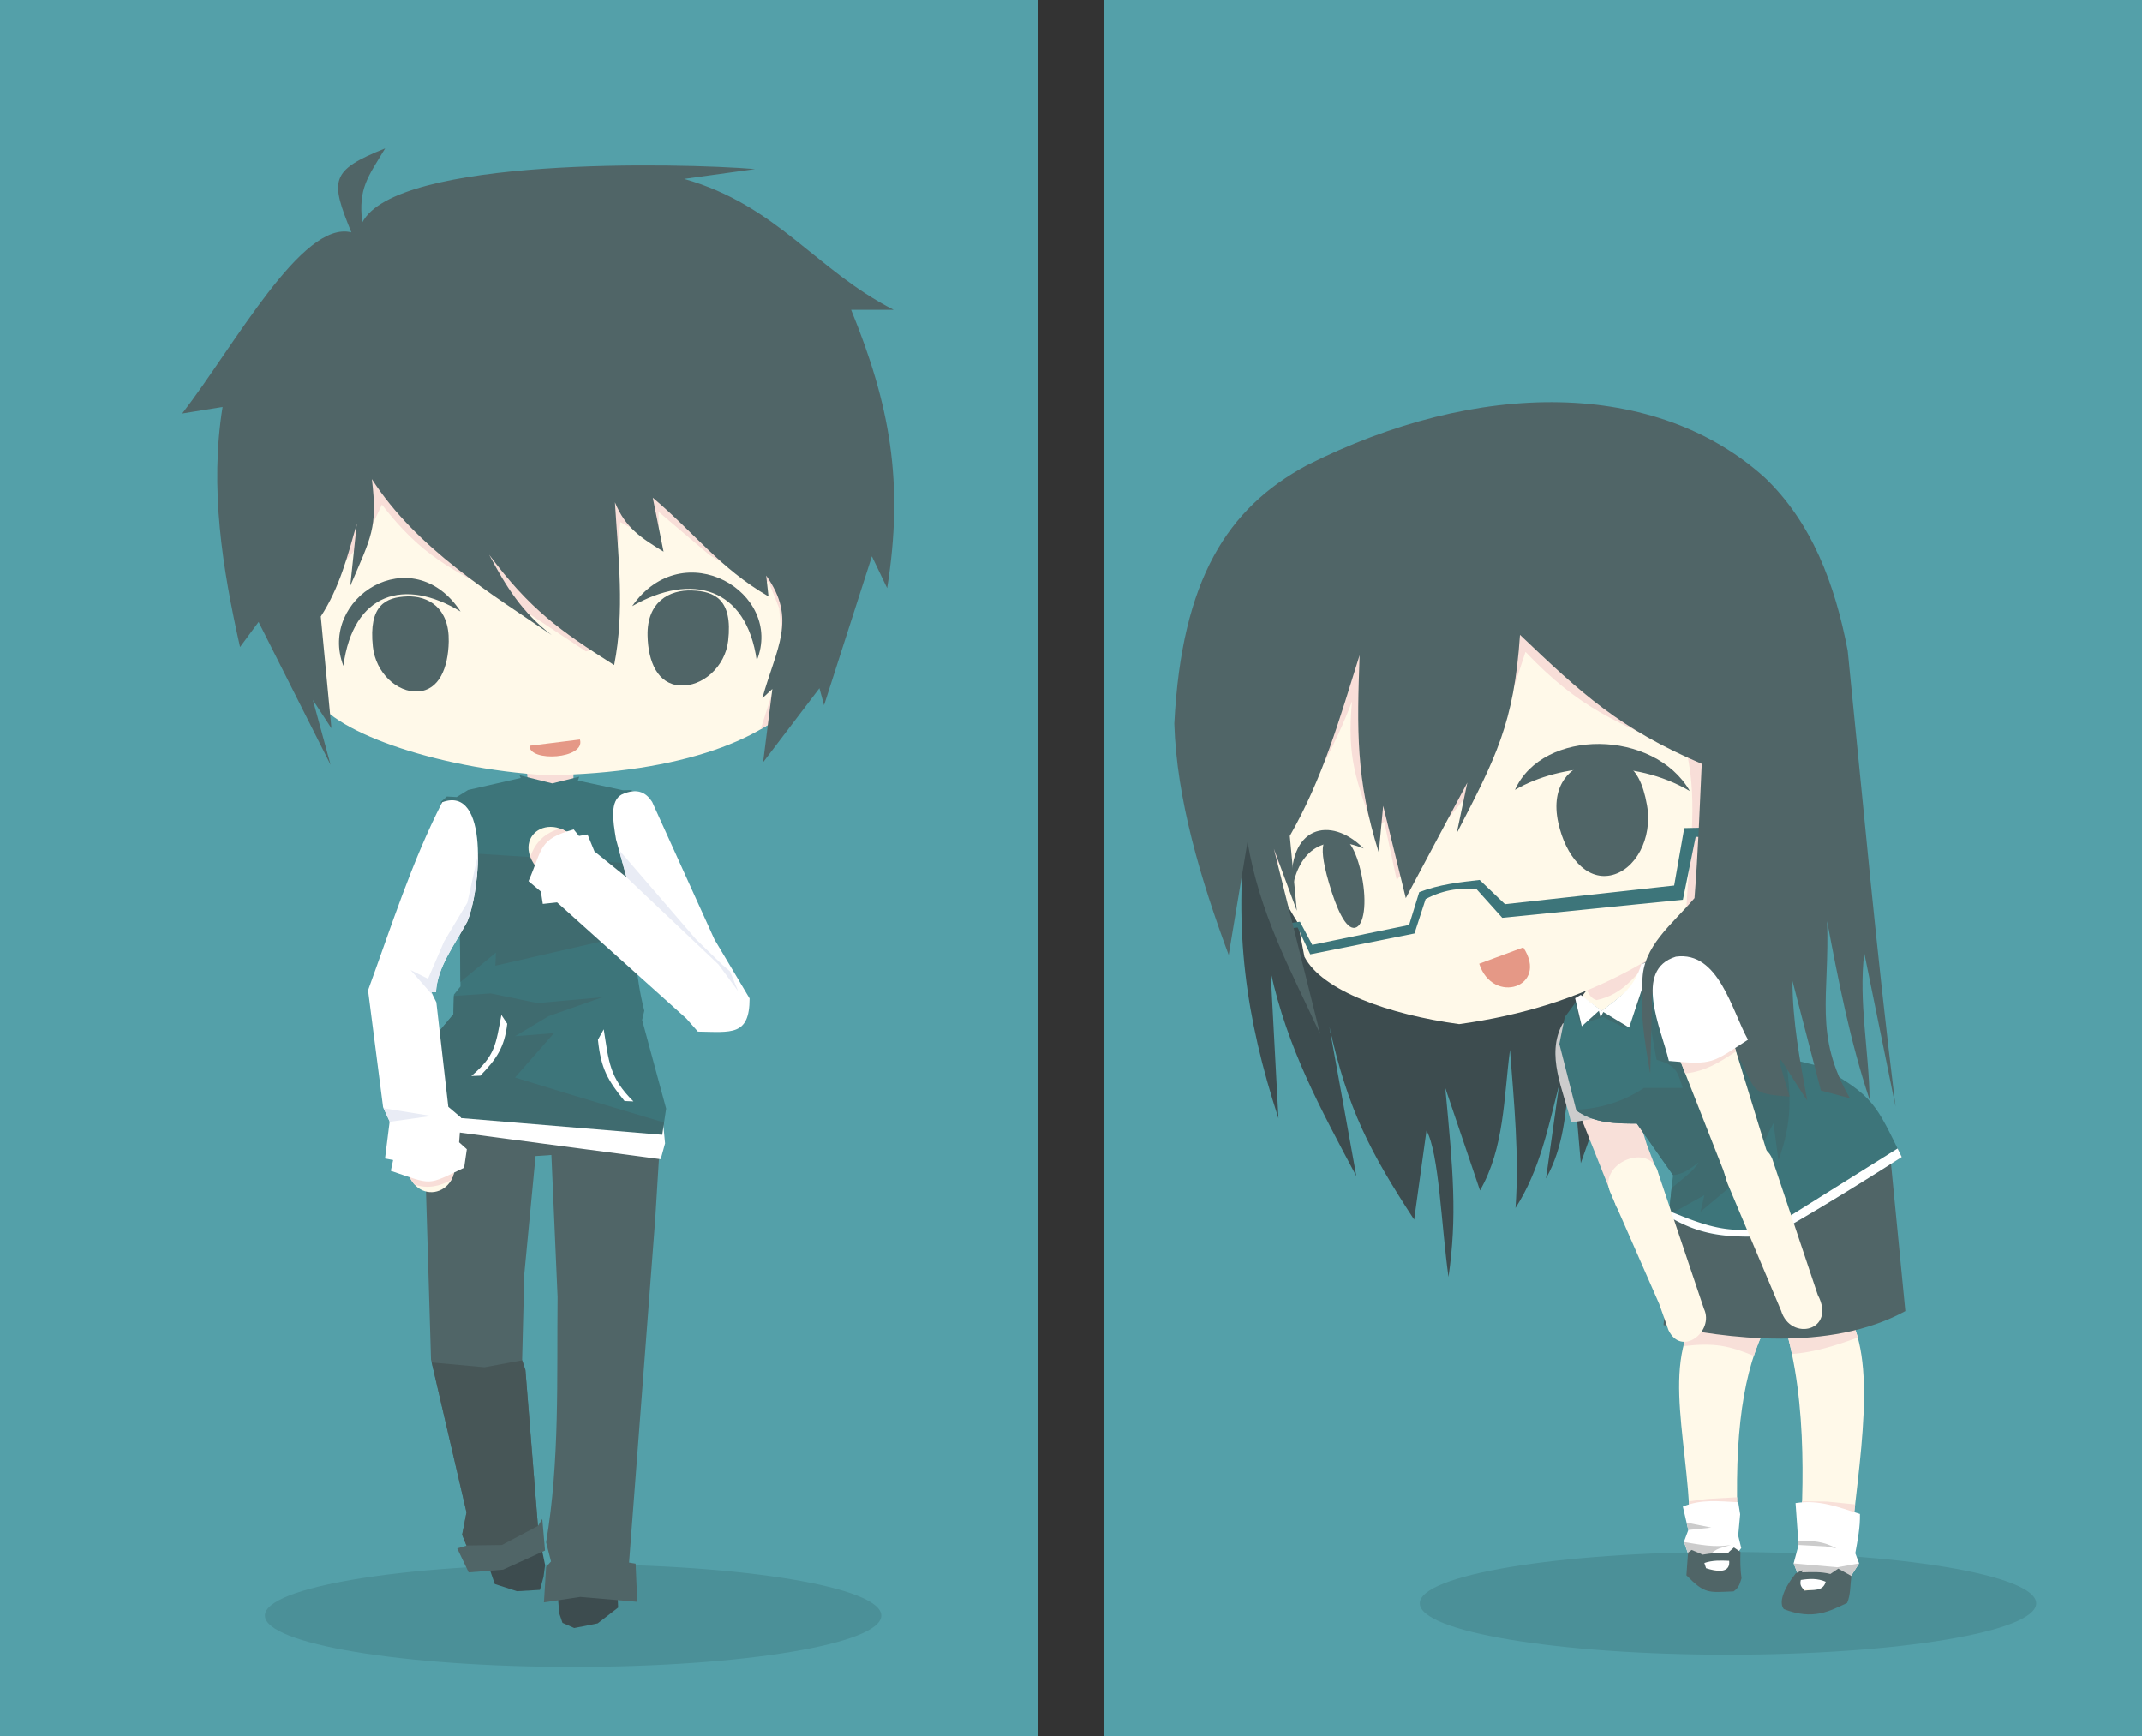 <?xml version="1.0"?>
<svg xmlns="http://www.w3.org/2000/svg" id="svg2" height="562.48" width="694.04" version="1" viewBox="0 0 694.04 562.48">
  <rect x="0" y="0" width="694.04" height="562.48" fill="#333333" stroke="none"/>
  <style id="style26"/>
  <path id="rect4962" d="M0 0h336.24v562.48H0z" overflow="visible" stroke-width="3.9" fill="#54a0a9"/>
  <ellipse id="path5574" style="isolation:auto;mix-blend-mode:normal" stroke-linecap="round" stroke-opacity="0" fill-opacity=".104" rx="99.858" ry="16.643" cy="523.44" cx="185.69" overflow="visible" stroke-width="10"/>
  <path id="rect4979" d="M357.8 0h336.24v562.48H357.8z" overflow="visible" stroke-width="3.9" fill="#54a0a9"/>
  <ellipse id="ellipse5578" style="isolation:auto;mix-blend-mode:normal" stroke-linecap="round" stroke-opacity="0" fill-opacity=".104" rx="99.858" ry="16.643" cy="519.48" cx="559.89" overflow="visible" stroke-width="10"/>
  <style id="style26-0"/>
  <style id="style26-1"/>
  <style id="style26-8"/>
  <style id="style26-2"/>
  <style id="style26-28"/>
  <style id="style26-1-5"/>
  <style id="style26-3"/>
  <style id="style26-0-6"/>
  <style id="style26-1-56"/>
  <style id="style26-8-9"/>
  <style id="style26-2-3"/>
  <style id="style26-81"/>
  <style id="style26-1-561"/>
  <g id="g6285" stroke-opacity="0">
    <path id="path4367" stroke-width="3.125" fill-rule="evenodd" fill="#fff9e9" d="M171.16 252.04l-25.56 7.516c-.908 25.8 8.909 44.601 4.18 68.69-4.712 5.81-7.826 14.157-10.986 25.089-1.263 4.367 2.064 16.217.682 21.412l71.67-1.636c-.864-4.142 3.651-8.352 3-12.403-1.596-9.91-3.435-19.926-9.834-31.896l1.336-70.83-20.611-4.77z"/>
    <path id="path4363" stroke-width="3.125" fill-rule="evenodd" fill="#f8ded8" d="M170.42 245.99l15.381-1.497.02 8.756 2.116.58-7.41 7.252-12.286-8.37 2.673-.69z"/>
    <g fill-rule="evenodd" fill="#fff9e9">
      <path id="path4389" stroke-width="3.469" d="M142.07 263.53l-15 39.262-5.117 14.228c-6.372 13.962 14.584 12.425 16.73 4.104l23.739-49.827c5.314-9.682-17.464-18.163-20.352-7.767z"/>
      <path id="path4393" stroke-width="3.125" d="M173.06 351.95l-6.075 88.422 7.957 66.118c-1.445 10.27-15.421 10.543-16.491-3.98l-16.14-62.61-4.597-79.172c.732-21.541 36.115-31.503 35.342-8.778z"/>
      <path id="path4401" stroke-width="3.469" d="M208.22 260.43l23.695 47.962 7.516 11.098c9.437 13.72-9.125 18.093-13.133 9.572l-38.686-55.079c-7.42-9.328 15.397-24.157 20.608-13.553z"/>
      <path id="path4983" stroke-width="2.957" d="M178.82 348.47l3.267 70.782-1.043 99.042c1.172 9.347 15.06 10.7 16.5-2.269l10.158-90.666 6.03-66.196c-.17-19.421-35.093-31.182-34.912-10.694z"/>
    </g>
    <g fill-rule="evenodd">
      <g stroke="#000">
        <path id="path6002" fill="#3d4c4f" d="M158.75 508.66l1.563 4.562 7.196 2.33 7.45-.434 1.158-4.236.508-3.847-1.313-6.313z"/>
        <path id="path6004" fill="#3d4c4f" d="M180.67 516.07l.53 6.63 1.06 3.093 3.801 1.68 7.602-1.503 6.629-5.127-.265-6.01z"/>
        <path id="path5988" fill="#506567" d="M211.78 346.28l2.652 14.142-2.121 34.472-8.485 111.37 2.12.354.531 12.374-18.473-1.591-11.756 1.768.707-11.49 1.591-1.769-1.59-6.187c4.424-26.314 3.445-52.97 3.712-79.55l-2.007-45.96-5.127.354-3.65 38.182-.707 27.93 1.061 3.183 4.066 50.558 1.414-2.298.884 10.253-13.607 6.187-11.137.884-3.712-7.778 3.005-.884-1.414-3.536 1.414-7.247-11.495-49.498-2.829-94.752z"/>
        <path id="path5986" fill="#3d757a" d="M168.73 252.06l-.397-.884 10.612 2.645 8.745-2.159-.442 1.238 14.624 3.143 2.625-.063.938.563c1.99 23.54-2.693 47.916 3.335 70.912l-.707 3.006 7.778 28.726-1.725 11.529-80.963-10.253c.77-8.838 4.353-16.422 7.558-24.434l6.187-7.425.177-6.364 2.122-2.651-.177-16.97-6.187-42.78 1.944-1.768 3.182.176 3.712-2.298z"/>
      </g>
      <path id="path4391" stroke-width="3.482" fill="#fff9e9" d="M120.52 321.72c-.817-7.142 16.078-13.108 19.32 4.6l6.96 48.236c3.666 13.076-14.424 17.635-15.517.787z"/>
      <path id="path6170" stroke="#000" fill="#f8ded8" d="M147.09 375.86l-15.403 2.46c.536 2.44 1.506 4.26 2.705 5.543 4.244 1.347 8.014.504 11.803-1.531.942-1.701 1.357-3.893.895-6.473z"/>
      <path id="path4403" stroke-width="3.482" fill="#fff9e9" d="M227.1 332.06c6.012 5.144 21.817-5.189 7.598-18.942l-47.674-40.747c-9.776-11.203-24.187.83-9.529 12.277z"/>
      <path id="path5163-2" stroke-width="3.125" fill="#fff9e9" d="M177.26 251.18c-36.271-2.099-71.74-14.715-75.755-26.487l-3.205-11.82c-6.732-15.388-10.426-31.253-13.465-47.465-5.725-43.95 13.395-77.318 36.737-90.179 49.9-33.038 130.73-20.755 151.96 39.86 8.775 30.274 10.82 64.127-12.803 109.08-11.085 15.059-39.678 26.353-83.461 27.011z"/>
    </g>
    <g fill="#506567">
      <path id="path5950" stroke-width="10" stroke-linecap="round" d="M145.39 207.85c-.173 8.556-3.104 15.718-9.89 16.178-6.785.46-13.773-5.997-14.683-14.513-1.442-13.498 4.216-16.026 11.051-16.285 6.861-.26 13.744 3.668 13.522 14.62z"/>
      <path id="path5952" stroke-width="3.125" fill-rule="evenodd" d="M111.26 215.75c3.158-23.743 19.792-28.668 37.978-17.615-15.666-23.785-46.34-4.336-37.978 17.615z"/>
      <path id="path5950-1" stroke-width="10" stroke-linecap="round" d="M209.82 205.92c.184 8.555 3.3 15.718 10.511 16.177 7.212.46 14.639-5.997 15.606-14.512 1.533-13.499-4.48-16.026-11.745-16.285-7.292-.26-14.608 3.667-14.372 14.62z"/>
      <path id="path5980" stroke-width="3.125" fill-rule="evenodd" d="M245.2 214c-3.358-23.743-21.036-28.668-40.365-17.615 16.65-23.785 49.25-4.336 40.365 17.615z"/>
    </g>
    <g stroke="#000" fill-rule="evenodd">
      <path id="path6213" fill="#f8ded8" d="M142.84 106.75l-52.68 49.852 16.793 30.757 11.844-13.435 4.951-10.43c12.988 16.774 22.35 20.778 40.48 30.584l25.633 16.969 6.895-1.768 4.242-40.127 12.553 6.895-.178-10.254 16.442 13.965 16.085 9.9 3.094-1.28 3.49 8.75 1.284 16.042-7.309 23.129c6.227-3.602 11.013-7.7 14.272-12.127 3.602-6.855 6.602-13.449 9.078-19.814l6.674-66.497z"/>
      <path id="path5982" fill="#506567" d="M120.5 155.23c14.466 22.523 39.085 37.469 58.25 50.5-9.524-7.208-14.832-15.766-20.25-26 13.112 17.589 22.777 24.533 40.5 35.75 3.484-17.542 1.313-35.076.25-52.75 3.443 8.358 8.424 11.492 15.75 16l-3.5-17.5c13.742 11.608 21.723 22.837 37.5 32l-.75-6.75c10.083 14.164 3.296 23.386-1.25 39.75l3.25-3-3 23.75 18.25-24 1.5 5.5 15.5-48.25 4.939 10.312c5.51-34.251.89-59.422-11.667-90.156h13.788c-25.492-13.003-37.518-33.736-67.882-42.427l22.98-3.182c-24.396-2.05-116.42-3.997-127.28 17.324-1.349-11.166 1.853-14.756 7.424-24.041-17.95 7.197-17.837 10.295-10.96 27.223-15.935-4.05-37.835 36.72-54.8 58.69l13.08-2.121c-4.214 26.222-.08 52.18 5.658 77.782l6.01-8.132 23.335 46.316-5.746-21.037 6.01 9.192-3.446-36.239c6.048-9.307 8.693-19.527 11.667-30.052l-2.121 20.153c6.809-15.967 8.912-18.705 7.009-34.605z"/>
      <path id="path5990" fill="#fff" d="M132.05 364.71l82.025 10.872 1.414-5.127-.619-6.54-81.87-10.94-.5 3.375z"/>
      <path id="path6192" fill="#3f6b6f" d="M152.2 276.45l-6.848.817 3.666 25.347.16 15.514 11.506-9.504-.175 4.242 45.123-10.328c-.131-5.05-.057-10.128.056-15.21l-2.754-7.696-50.734-3.182z"/>
      <path id="path6175" fill="#f8ded8" d="M181.5 268.46c-4.882 1.345-8.034 4.347-9.682 9.164.534 1.426 1.467 2.928 2.87 4.453l11.005-11.04c-1.369-1.244-2.792-2.087-4.193-2.577z"/>
      <path id="path5992" fill="#fff" d="M185.88 268.73c-11.384 3.19-9.974 6.064-14.625 16.75l4 3.375.625 4 4.625-.5 41.875 37.625 3.75 4.25c10.759.146 16.75 1.531 16.75-10.75l-11.39-19.13-20.188-44.544c-1.725-2.668-4.512-4.863-9.916-2.354-3.687 2.124-2.897 7.97-1.771 14.523l3.375 12.25-10.375-8.375-2.25-5.5-2.75.5z"/>
      <path id="path6187" fill="#3f6b6f" d="M159 321.85l-11.934.822-.164 5.926-6.187 7.425c-3.205 8.013-6.788 15.596-7.559 24.434l10.211 1.293 71.207 5.918.596-3.979-29.545-8.84-18.75-5.75 12.625-14.374-12.625 1 10.875-6.5 17.375-6.125-21 1.875-15.13-3.12z"/>
      <path id="path5994" fill="#fff" d="M143.28 259.92c-9.957 19.49-16.547 40.413-24.028 60.928l4.875 37.875 2.125 4.625-1.5 12 2.625.5-.75 3.5c13.749 4.645 11.47 4.848 23.75-1l.875-6-2.5-2.25.625-8-4.125-3.5-3.875-33.875-1.625-3.25h1.5c.45-8.391 6.264-15.598 10.125-22.875 4.5-10.69 7.109-44.326-8.097-38.678z"/>
      <path id="path5996" fill="#e59886" d="M171.56 241.63c-.115 5.386 18.287 4.314 16.352-2.033z"/>
      <path id="path5998" fill="#fff" d="M195.62 333.48l-1.875 3.375c.975 9.32 3.066 13.015 8.625 19.875l2.875.125c-7.86-7.812-7.934-12.853-9.625-23.375z"/>
      <path id="path6000" d="M162.46 328.82l1.897 2.858c-.874 7.754-3.601 11.538-8.727 16.833l-2.91.105c7.804-6.605 7.895-10.189 9.74-19.796z" stroke-width=".926" fill="#fff"/>
    </g>
    <g stroke="#000" fill-rule="evenodd" fill="#e9ecf5">
      <path id="path6182" d="M200.56 275.36l2.443 8.87 29.798 28.248 6.365 8.66-2.625-6.442-2.391-2.023-8.684-8.415z"/>
      <path id="path6197" d="M154.86 276.9l-3.445 15.55-7.514 12.55-5.214 12.11-5.657-2.829 7.272 8.29-.547-1.094h1.5c.45-8.392 6.264-15.599 10.125-22.875 1.945-4.622 3.529-13.53 3.48-21.702z"/>
      <path id="path6203" d="M124.28 359.07l1.965 4.278-.014.11 13.506-1.894-15.457-2.494z"/>
    </g>
    <path id="path6208" fill-rule="evenodd" stroke="#000" fill="#475657" d="M169.19 440.72l-12.211 2.256-17.112-1.555 11.281 48.578-1.414 7.248 1.391 3.479 11.482-.145 11.694-6.184-4.065-50.537zm5.199 53.556l-.069.112.07-.035z"/>
  </g>
  <g id="g6320" stroke-opacity="0">
    <g fill-rule="evenodd">
      <path id="path6118" stroke="#000" fill="#3d4c4f" d="M403.77 267.07c-3.987 34.07-.263 62.318 10.464 95.267l-2.536-47.517c5.512 25.004 15.98 44.02 27.781 66.27l-8.762-48.539c5.994 26.917 13.1 40.575 27.49 62.61l3.997-28.851c4.082 7.28 4.83 31.238 7.133 47.417 2.821-19.69 1.544-33.947-1.051-61.269l11.257 33.25c7.914-13.844 7.691-30.082 9.712-45.578 1.311 17.141 3.015 34.113 1.792 51.251 7.88-12.251 10.544-26.048 14.14-39.937l-4.258 30.368c5.807-10.401 6.325-21.258 7.559-32.83l11.955 11.78-11.667-23.689 3.424 39.8 16.728-47.578 12.324-24.066 1.465-77.404-40.305-43.487-97.935 61.518z"/>
      <path id="path5237-9-7" stroke-width="2.905" fill="#fff9e9" d="M609.54 369.62l-8.3 61.415c6.774 19.756-1.006 53.956-2.605 81.911-1.755 9.086-15.456 9.512-16.025-3.294 1.121-16.337 3.792-49.174-3.259-76.364l-2.64-60.496c1.428-19.025 34.335-23.242 32.829-3.172z"/>
      <path id="path6240" stroke="#000" fill="#f8e0d9" d="M583.9 486.41a370.08 370.08 0 01-.207 5.47l16.813.735c.195-1.73.39-3.461.59-5.197l-9.235-.928-7.96-.08z"/>
      <path id="path6166" stroke="#000" fill="#fff" d="M582.58 510.14l-1.414-3.624 1.59-5.922-.971-13.612c7.559-1.18 13.776 1.281 20.86 3.535.105 4.323-.754 8.5-1.503 12.728l1.237 3.27-3.27 5.127-7.867 4.42-8.043-1.68z"/>
      <path id="path5183-3-4" stroke-width="2.905" fill="#fff9e9" d="M541.4 361.39l7.627 65.804c-11.257 18.967.497 47.444-1.711 77.768 1.532 9.126 15.219 9.887 16.1-2.901-1.856-33.115.61-54.654 7.73-70.211l4.956-61.391c-.961-19.054-35.717-29.17-34.702-9.069z"/>
      <path id="path6225" stroke="#000" fill="#f8e0d9" d="M571.6 426.34l-22.608.514.041.347c-1.65 2.782-2.794 5.775-3.572 8.942 10.123-1.2 14.709-.14 22.818 3.142.859-2.616 1.81-5.098 2.875-7.427l.446-5.518z"/>
      <path id="path5179-7-0" stroke-width="2.478" fill="#f8e0d9" d="M520.62 329.01l12.953 41.749 3.525 9.29c4.45 11.493-12.186 16.862-13.787 9.812l-18.364-46.174c-3.655-7.861 10.139-26.461 15.673-14.677z"/>
      <path id="path4304-3-8" stroke-width="3.069" fill="#fff9e9" d="M525.43 305.67l8.03-3.467c17.792 18.646 28.913 37.152 43.946 40.794 10.216 1.581 28.055 10.312 31.918 22.473l-9.29 31.335-38.2 16.025c-4.344-1.906-11.435-8.514-15.303-15.713-4.006-7.457-1.117-13.893-6.617-20.271l-9.53-13.511-18.882-4.414-5.54-21.448 2.197-8.771z"/>
      <path id="path6230" stroke="#000" fill="#f8e0d9" d="M601.76 427.21l-22.578 2.128.172 3.95c.46 1.771.875 3.57 1.255 5.384 7.492-.562 14.371-2.797 21.338-5.313a38.472 38.472 0 00-.705-2.324l.518-3.824z"/>
      <path id="path6139" stroke="#000" fill="#506567" d="M612.36 373.49l4.998 51.29c-24.731 13.51-58.642 8.755-78.35 4.523l4.586-44.853v-5.833l13.612 8.308 37.476-2.475z"/>
      <path id="path4363-7-6" stroke-width="3.391" fill="#f8ded8" d="M514.11 320.69c.777 1.285 1.248 2.752 3.208 3.326 8.908-1.91 12.46-8.129 17.698-13.148l-10.71-1.824-3.136-1.704-7.124 9.667z"/>
      <g stroke="#000">
        <path id="path6122-1" fill="#ccc" d="M509.05 363.66l11.827-1.887 13.798-4.988-10.625-21.375-7-5.625-7.75.25-3 1.625c-5.561 10.197.266 21.485 2.75 32z"/>
        <path id="path6110" fill="#3d757a" d="M512.12 322.6l-5.12 6.94-1.75 8.687 5.5 21.563c6.103 4.264 12.872 4.204 19.625 4.25l11.721 16.695-1.452 13.382c11.092 6.623 19.78 6.849 33.305 6.402 14.358-8.103 28.341-16.79 42.244-25.638-8.316-16.92-8.95-19.862-26.668-29.54-12.82-2.499-18.626-5.933-29.132-14.015l-11.756-21.832-3.182-.442-4.685.707-8.33 2.32c-2.254 7.738-7.273 10.77-13.413 15.446-2.322-1.612-4.649-3.216-6.902-4.923z"/>
        <path id="path6245" fill="#3f6b6f" d="M554.88 321.08l-21.252 4.897 3.125 17.375c6.149 1.744 6.713 3.429 8.5 9.125H532.69c-6.831 4.52-14.08 6.65-21.99 7.103l.053.21c6.103 4.264 12.872 4.203 19.625 4.25l11.72 16.694c3.616-.29 6.117-2.493 8.28-4.132-1.401 2.68-5.535 5.642-8.73 8.289l-.952 8.779 11.557-6.443-1.25 5.375 15.875-13.375 7.75-15.375 1.625 12.125c4.625-13.05 3.958-20.404 2.44-33.563-6.333-2.358-11.266-5.68-18.297-11.09z"/>
        <path id="path6275" fill="#fff" d="M614.84 372.11l-36.59 22.942-11.808 3.361c-9.52.596-17.016-2.581-25.604-6.043l-.19 1.744c11.092 6.624 19.78 6.85 33.305 6.403 14.358-8.104 28.341-16.79 42.244-25.637a1237 1237 0 01-1.357-2.77z"/>
      </g>
    </g>
    <g fill-rule="evenodd" fill="#fff9e9">
      <path id="path5175-6-4" stroke-width="3.408" d="M521.77 386.36l15.856 36.132 2.96 8.381c4.226 8.97 14.966.463 11.533-6.809l-14.78-43.892c-2.434-10.456-19.743-3.37-15.569 6.188z"/>
      <path id="path5181-4-7" stroke-width="2.476" d="M574.19 375.34c-3.584-8.528-19.571-4.79-14.368 8.28l17.279 41.03c3.068 10.119 18.037 6.568 11.875-5.133z"/>
      <path id="path5201-5-6" stroke-width="3.42" d="M535.2 320.17c-2.55-7.342 13.279-18.835 20.764-.903l17.002 55.392c6.743 12.956-9.427 21.825-14.644 4.317z"/>
      <path id="path4284-3-6-8" stroke-width="3.125" d="M472.8 331.8c-22.685-3.095-44.444-10.792-50.147-21.846l-2.058-10.844c-8.921-14.232-14.908-29.38-20.297-44.97-12.125-42.631 1.882-78.447 23.08-94.6 44.496-40.014 126.25-39.748 156.16 17.09 13.13 28.655 14.185 58.435-6.401 101.73-28.118 30.586-59.305 47.809-100.34 53.436z"/>
    </g>
    <path id="path6218" fill-rule="evenodd" stroke="#000" fill="#f8ded8" d="M412.25 282.66l2.875-4.313 2.938-11.687c7.565-12.782 14.772-25.505 20-39.372-1.678 18.18 1.33 25.249 7.071 41.896l3.359-3.005 4.066 18.915 19.799-23.688 9.546-12.375 12.374-37.83c17.518 18.446 29.753 22.954 52.326 32.88 3.671 16.333.59 33.595-.177 50.205l16.44-.707 5.657-73.54-45.255-36.062-113.14 23.335z"/>
    <path id="path4305-64-5" stroke-width="10" fill="#506567" stroke-linecap="round" d="M504.92 266.63c2.389 10.794 9.002 18.574 16.935 16.982 7.934-1.592 13.715-11.858 11.795-22.746-2.573-14.599-9.04-15.595-18.125-13.916-6.162 1.138-13.409 7.007-10.605 19.68z"/>
    <path id="path4305-6-9-9" style="isolation:auto;mix-blend-mode:normal" d="M430.62 286.12c2.45 8.4 5.483 15.055 8.424 14.462 2.941-.594 3.938-8.03 2.227-16.611-1.827-9.161-5.006-13.548-8.247-13.048-3.172.49-6.788.154-2.403 15.197z" stroke-linecap="round" overflow="visible" stroke-width="10" fill="#506567"/>
    <g fill-rule="evenodd">
      <path id="path4356-75" stroke-width="3.125" fill="#e59886" d="M493.56 306.94l-14.279 5.287c4.374 13.534 22.699 7.542 14.279-5.287z"/>
      <path id="path4359-5-3" stroke-width="2.295" fill="#506567" d="M418.67 288.38c2.11-13.261 10.676-18.613 23.195-13.471-10.773-10.831-24.977-7.34-23.195 13.47z"/>
      <path id="path4303-2-3" stroke-width="3.125" fill="#506567" d="M547.54 256.3c-18.12-10.633-41.68-9.082-56.668-.384 9.032-20.1 45.108-19.679 56.668.384z"/>
      <g stroke="#000">
        <path id="path6168" fill="#3d757a" d="M425.19 306.12l31.377-6.445 3.284-10.63c6.527-2.504 13.054-3.239 19.58-3.951l8.206 7.846 54.822-6.04 3.264-18.6 8.485-.177.177 3.182-4.95-.177-4.148 20.367-58.534 5.864-8.382-9.348c-4.344-.326-10.077-.1-16.44 3.27l-3.618 11.15-33.78 6.757-4.075-8.702-2.721.34-.31-1.678 3.782-.53z"/>
        <path id="path6280" fill="#3f6b6f" d="M537.63 311.13l-1.906.033-3.288.916c-2.253 7.738-7.271 10.77-13.412 15.445-2.322-1.612-4.649-3.214-6.902-4.921l-1.965 2.658 1.871 6.56 7.469-2.343 7.094 3.656 1.281-1.75 3.658-7.438 6.1-12.816z"/>
        <path id="path6270" fill="#fff" d="M535.05 311.35l-3.232.993c-2.254 7.738-6.653 10.411-12.794 15.087-2.322-1.613-4.582-3.387-6.836-5.094l-1.831 1.068 2.164 9.083 5.54-5.005.561 2.12.876-1.736 8.371 5.048z"/>
        <path id="path6114" fill="#506567" d="M492.5 205.68c-1.94 28.736-7.85 39.78-20.503 64.297l3.44-16.411-19.94 37.411-7.325-29.896-1.425 15.146c-7.496-23.873-7.044-39.747-6.214-63.942-6.616 21.057-11.792 39.589-22.621 58.556l2.284 24.227-7.449-20.091 15 60c-10.108-21.814-19.551-38.884-23.533-62.243l-6.092 36.668c-9.044-24.327-16.876-50.43-17.625-74.925 2.37-46.866 17.327-69.888 42.809-83.658 55.628-28.096 113.39-27.863 148.56 3.961 15.157 14.504 22.709 34.404 26.817 56.052 5.22 51.509 9.095 95.624 15.496 147.72l-10.14-49.839c-1.872 15.997 1.533 31.593 1.732 47.57-6.295-18.917-10.062-38.323-13.764-57.85.849 24.434-4.431 36.823 7.397 57.397l-9.399-2.51-9.213-35.503c.002 13.154 2.427 25.886 4.781 38.752-9.174-13.554-11.802-21.21-5.684-1.244-13.426-1.086-10.397-1.596-16.862-13.423l-8.435-25.824c-7.866-9.393-14.24-2.558-19.262 6.106l-.617 25.653c-2.046-11.648-3.313-19.935-2.54-29.923.027-11.388 9.563-18.308 16.876-26.943 1.157-14.477 1.67-28.992 2.344-43.497-26.562-11.364-38.788-22.599-58.893-41.794z"/>
        <path id="path6220" fill="#f8e0d9" d="M561.06 335.85l-16.877 7.146 1.884 4.793c6.478-.677 11.006-3.563 16.458-7.166l-1.465-4.773z"/>
        <path id="path6122" fill="#fff" d="M540.75 343.73c14.53 1.364 13.915.635 25.625-6.875-5.24-9.37-9.464-28.834-23.362-26.91-13.933 4.295-4.727 23.354-2.263 33.785z"/>
        <path id="path6265" fill="#ccc" d="M602.36 506.53l-7.054 1.26c-4.712-.401-9.421-.827-14.131-1.25l1.402 3.592.049.334 12.812-.246 3.922 1.015z"/>
        <path id="path6141" fill="#506567" d="M595.62 508.23l-2.553 1.734c-3.051-.796-6.074-.621-9.185-.527l.113-.707-2.125 1c-4.344 5.515-5.461 9.667-3.875 11.625 9.6 3.698 14.789.634 20.5-2 1.147-2.607.98-5.774 1.375-8.75zm-4.064 4.253c-.877 3.24-3.94 2.501-6.874 2.872-1.148-1.309-1.545-1.855-1.199-3.45 2.819-.453 5.503-.56 8.073.578z"/>
        <path id="path6235" fill="#f8e0d9" d="M562.84 485.11l-9.436.52-6.2.78c.053.787.113 1.57.157 2.362l15.526-.923c-.017-.917-.039-1.843-.047-2.739z"/>
        <path id="path6164" fill="#fff" d="M547.13 503.86l-1.502-4.331 1.414-3.8-1.768-7.602c5.935-2.48 11.687-1.722 17.943-1.414l.619 3.889-.636 6.92.99 4.04-1.415 1.856-3.712 5.657-7.602-.796z"/>
        <path id="path6250" fill="#ccc" d="M545.67 499.63l1.469 4.23.297.303 6.685-.215c1.395-2.319 4.299-2.565 6.717-3.402-5.187.95-10.07-.101-15.168-.916z"/>
        <path id="path6143" fill="#506567" d="M561.81 501.38l-1.68 1.502.02.363c-2.997-.386-5.834.037-8.776.506l-.082-.25-3.182-1.326-1.15.882c-.173 2.447-.351 4.893-.53 7.338 6.05 6.145 7.106 5.546 15.292 5.215 1.972-1.414 2.023-2.83 2.562-4.244-.421-2.858-.425-5.699-.353-8.572zm-1.532 4.318l.03.543c-.012 3.565-4.236 2.934-7.514 1.856l-.557-1.702c2.691-.92 5.262-.811 8.041-.697z"/>
        <path id="path6255" fill="#ccc" d="M546.49 493.33l.555 2.38 7.428-.782-7.983-1.598z"/>
        <path id="path6260" fill="#ccc" d="M582.65 499.16l.1 1.41 8.797.463 3.492.662c-4.125-2.347-7.822-2.49-12.389-2.535z"/>
      </g>
    </g>
  </g>
</svg>

